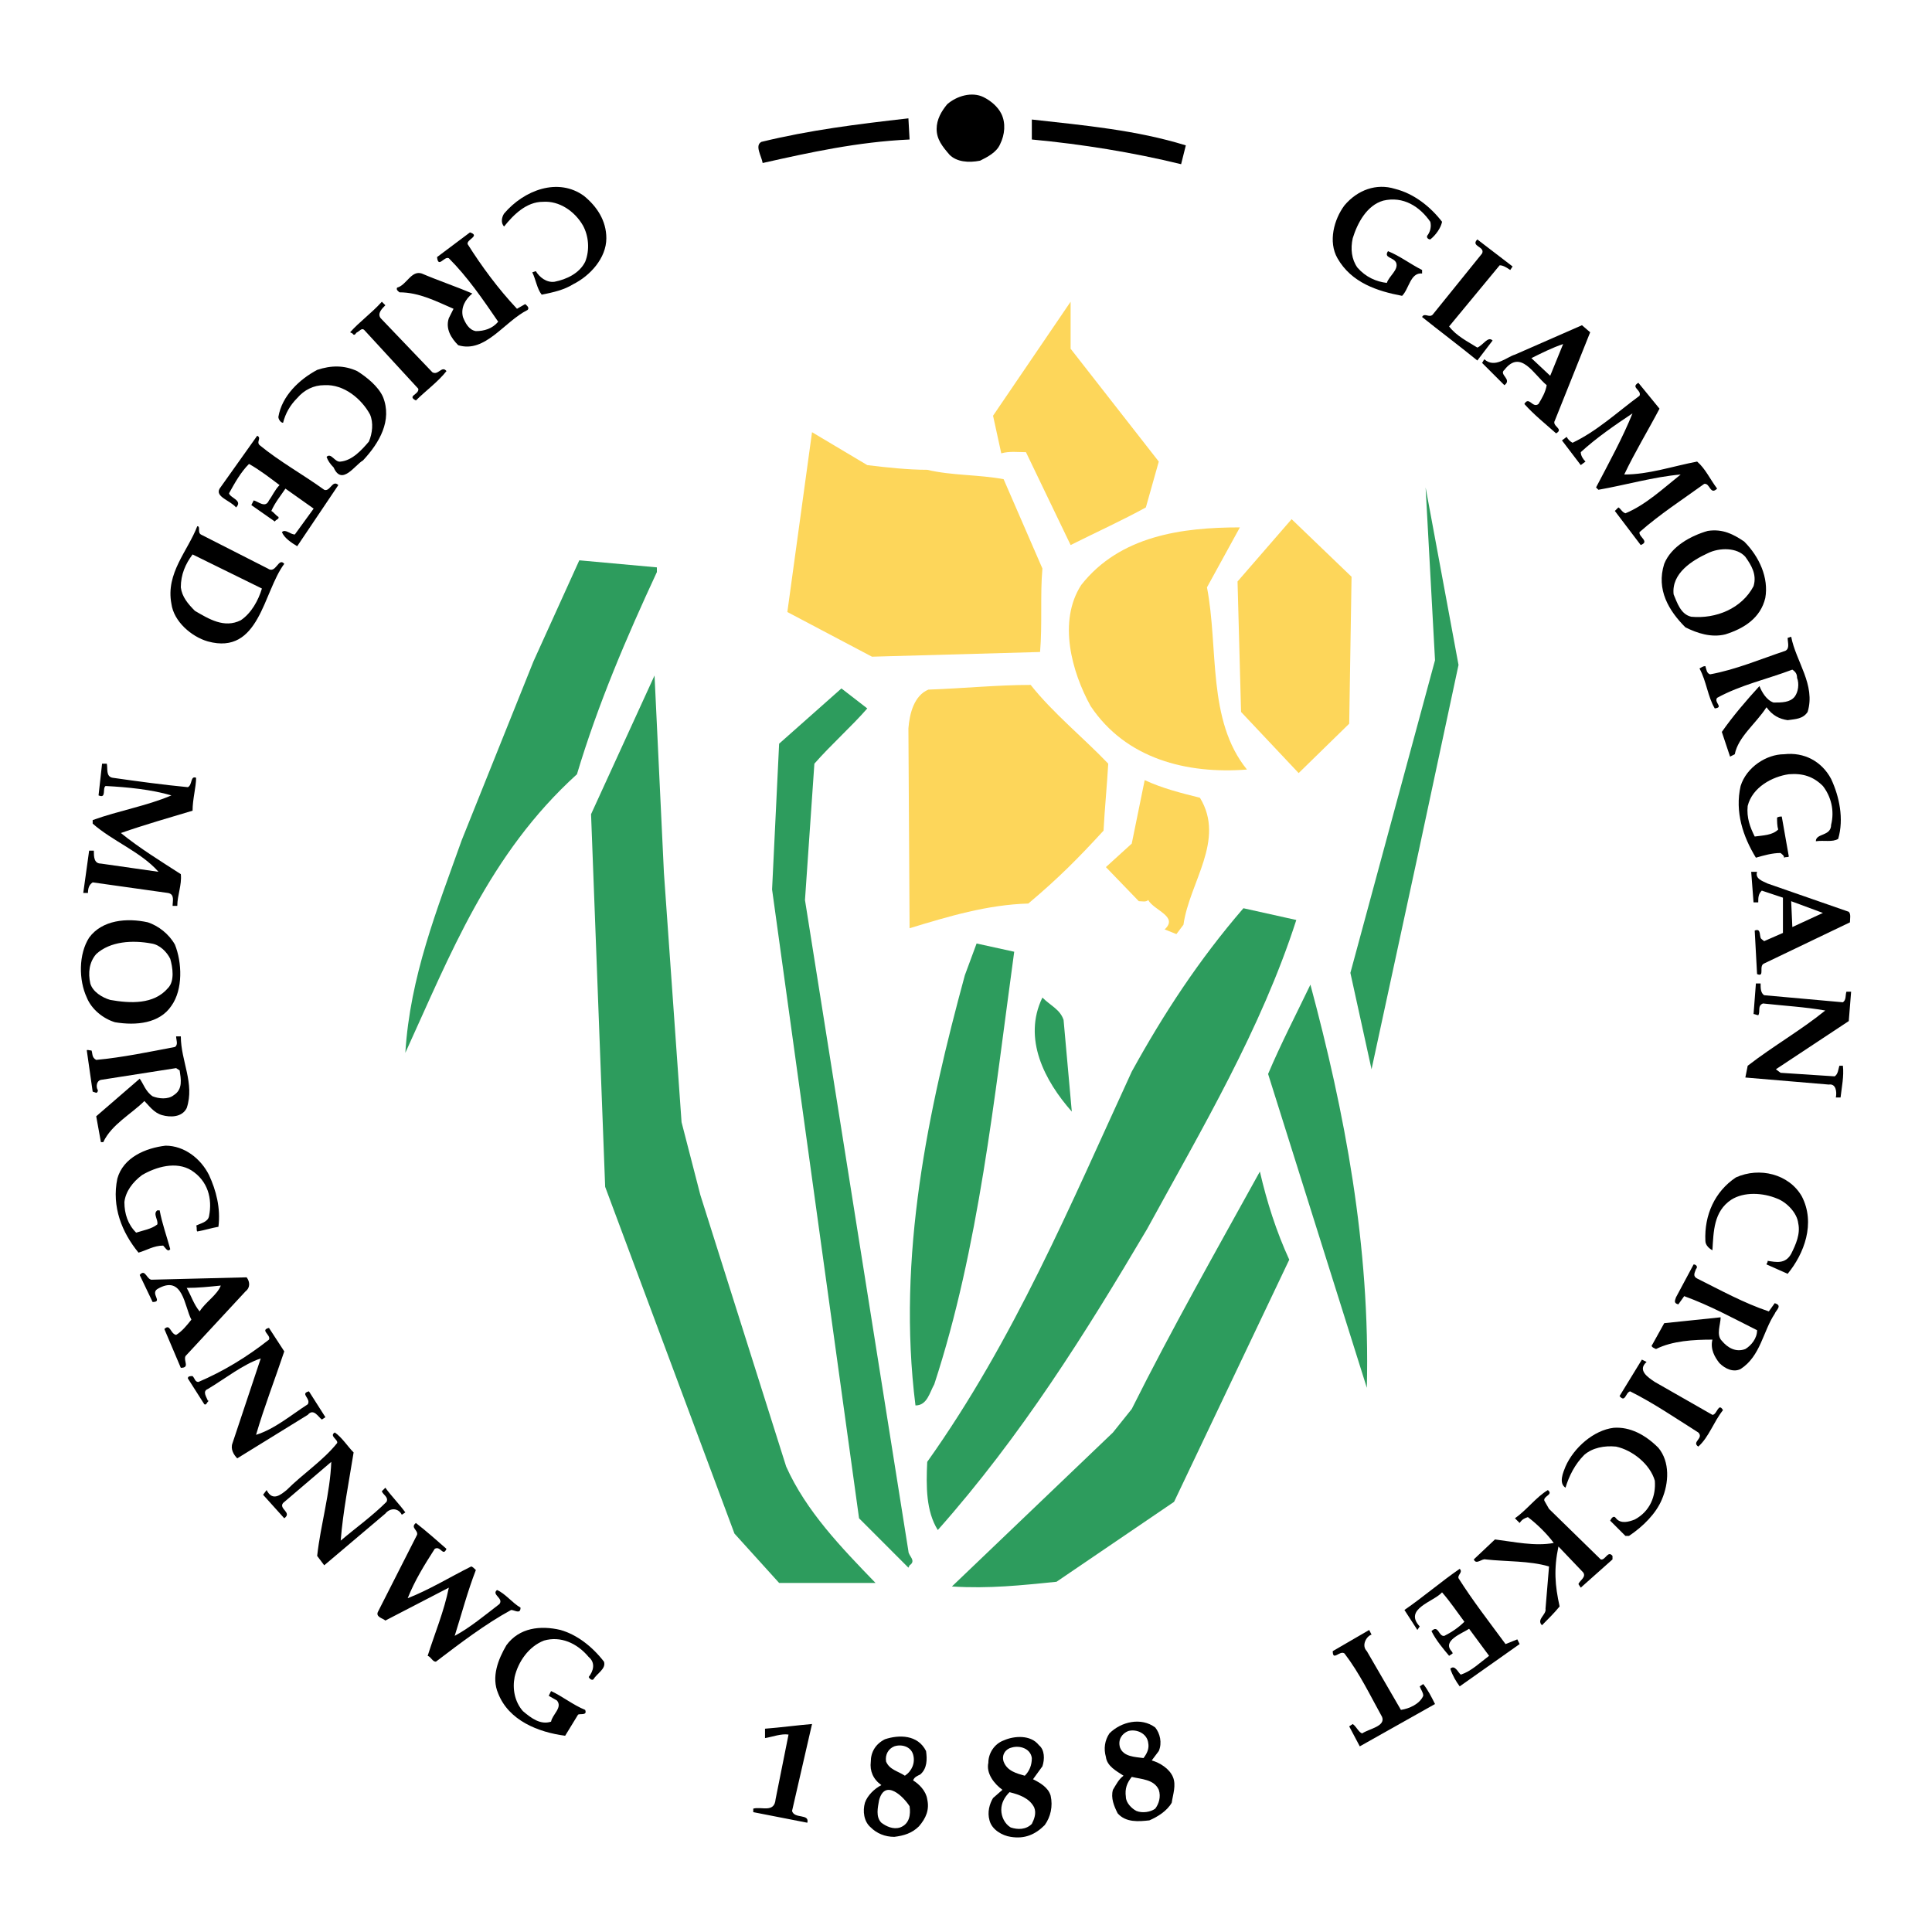 <?xml version="1.0" encoding="utf-8"?>
<!-- Generator: Adobe Illustrator 13.0.0, SVG Export Plug-In . SVG Version: 6.00 Build 14948)  -->
<!DOCTYPE svg PUBLIC "-//W3C//DTD SVG 1.0//EN" "http://www.w3.org/TR/2001/REC-SVG-20010904/DTD/svg10.dtd">
<svg version="1.0" id="Layer_1" xmlns="http://www.w3.org/2000/svg" xmlns:xlink="http://www.w3.org/1999/xlink" x="0px" y="0px"
	 width="192.756px" height="192.756px" viewBox="0 0 192.756 192.756" enable-background="new 0 0 192.756 192.756"
	 xml:space="preserve">
<g>
	<polygon fill-rule="evenodd" clip-rule="evenodd" fill="#FFFFFF" points="0,0 192.756,0 192.756,192.756 0,192.756 0,0 	"/>
	<path fill-rule="evenodd" clip-rule="evenodd" d="M99.897,11.339c0.469,0.938,0.352,2.11-0.117,3.049
		c-0.352,0.821-1.29,1.29-1.994,1.642c-1.172,0.235-2.345,0.117-3.048-0.586c-0.704-0.821-1.29-1.525-1.29-2.58
		c0-0.938,0.469-1.759,1.055-2.463c0.938-0.821,2.463-1.29,3.636-0.704C98.842,10.049,99.546,10.635,99.897,11.339L99.897,11.339z"
		/>
	<path fill-rule="evenodd" clip-rule="evenodd" d="M90.75,13.918c-5.16,0.235-9.968,1.291-14.659,2.346
		c-0.118-0.704-0.821-1.759-0.118-2.111c4.809-1.173,9.499-1.759,14.659-2.345L90.75,13.918L90.75,13.918z"/>
	<path fill-rule="evenodd" clip-rule="evenodd" d="M118.31,14.505l-0.47,1.876c-4.808-1.172-9.851-1.993-14.894-2.463v-1.993
		C108.224,12.512,113.384,12.98,118.31,14.505L118.31,14.505z"/>
	<path fill-rule="evenodd" clip-rule="evenodd" d="M58.266,19.548c1.29,1.056,2.229,2.463,2.229,4.222
		c0,1.994-1.642,3.752-3.284,4.574c-0.938,0.586-1.994,0.821-3.166,1.055c-0.469-0.586-0.587-1.524-0.938-2.228l0.352-0.117
		c0.352,0.586,1.056,1.172,1.877,1.055c1.173-0.234,2.462-0.821,3.049-1.993c0.469-1.173,0.352-2.581-0.234-3.636
		c-0.821-1.407-2.346-2.463-3.987-2.346c-1.642,0-2.932,1.29-3.87,2.463c-0.352-0.352-0.235-0.938,0-1.291
		C52.285,18.961,55.686,17.672,58.266,19.548L58.266,19.548z"/>
	<path fill-rule="evenodd" clip-rule="evenodd" d="M143.875,22.128c-0.117,0.586-0.586,1.291-1.173,1.759
		c-0.234,0-0.469-0.234-0.234-0.469c0.234-0.352,0.352-0.821,0.234-1.291c-1.055-1.524-2.697-2.58-4.69-2.111
		c-1.643,0.469-2.58,2.228-3.05,3.753c-0.234,1.055-0.117,2.111,0.47,2.932c0.82,0.938,1.876,1.407,2.932,1.524
		c0.234-0.704,1.173-1.29,0.938-1.994c-0.234-0.586-1.29-0.469-0.821-1.172c1.173,0.469,2.229,1.29,3.401,1.876v0.352
		c-1.173-0.117-1.29,1.524-1.994,2.229c-2.463-0.469-5.043-1.291-6.45-3.753c-0.938-1.642-0.352-3.87,0.704-5.277
		c1.29-1.525,3.166-2.228,5.042-1.642C141.061,19.314,142.702,20.604,143.875,22.128L143.875,22.128z"/>
	<path fill-rule="evenodd" clip-rule="evenodd" d="M46.655,24.356c1.408,2.229,3.049,4.457,4.925,6.451
		c0.235-0.118,0.586-0.352,0.821-0.469c0.117,0.117,0.469,0.351,0.235,0.586c-2.346,1.172-4.222,4.339-6.919,3.518
		c-0.704-0.703-1.29-1.641-0.938-2.697l0.469-0.938c-1.642-0.704-3.401-1.642-5.395-1.642c-0.117-0.117-0.352-0.234-0.234-0.469
		c0.938-0.234,1.407-1.759,2.463-1.407c1.642,0.704,3.401,1.29,5.042,1.994c-0.704,0.586-1.172,1.407-0.938,2.345
		c0.234,0.586,0.586,1.291,1.29,1.407c0.821,0,1.642-0.234,2.228-0.938c-1.524-2.228-3.049-4.456-4.925-6.333
		c-0.469-0.235-1.056,1.055-1.173-0.117l3.284-2.462C47.945,23.535,46.538,23.887,46.655,24.356L46.655,24.356z"/>
	<path fill-rule="evenodd" clip-rule="evenodd" d="M150.677,26.937c-0.352-0.235-0.703-0.469-1.056-0.469l-5.043,6.099
		c0.704,0.938,1.877,1.524,2.815,2.11c0.586-0.235,1.056-1.173,1.524-0.704l-1.524,1.994c-1.877-1.525-3.753-2.932-5.512-4.339
		c0.234-0.469,0.703,0.117,1.056-0.234l4.925-6.098c0.352-0.704-1.173-0.704-0.469-1.407l3.518,2.697L150.677,26.937L150.677,26.937
		z"/>
	<path fill-rule="evenodd" clip-rule="evenodd" d="M38.447,30.455c-0.352,0.352-0.821,0.821-0.469,1.29l5.16,5.395
		c0.586,0.352,0.938-0.704,1.407-0.117c-0.821,1.055-2.11,1.994-3.049,2.932c-0.938-0.469,0.352-0.586,0.234-1.173l-5.394-5.863
		c-0.234-0.235-0.469,0.117-0.704,0.234c-0.117,0-0.235,0.469-0.469,0.117l-0.234-0.117c0.938-1.056,2.111-1.876,3.167-3.049
		L38.447,30.455L38.447,30.455z"/>
	<path fill-rule="evenodd" clip-rule="evenodd" fill="#FDD65A" d="M115.612,46.052l-1.29,4.574c-2.346,1.29-4.926,2.462-7.506,3.752
		l-4.456-9.265c-0.82,0-1.642-0.117-2.463,0.117l-0.82-3.753l7.739-11.375v4.691L115.612,46.052L115.612,46.052z"/>
	<path fill-rule="evenodd" clip-rule="evenodd" d="M155.133,41.947l3.519-8.795l-0.82-0.704l-6.686,2.932
		c-0.82,0.234-1.993,1.408-3.049,0.469c-0.117,0.117-0.117,0.234-0.234,0.352l2.229,2.228c0.82-0.585-0.587-1.055,0-1.524
		c1.642-2.111,2.932,0.47,4.222,1.524c-0.117,0.704-0.47,1.291-0.821,1.876c-0.586,0.469-0.938-0.82-1.407,0
		c0.938,1.056,2.111,1.994,3.167,2.932C156.071,42.768,154.781,42.534,155.133,41.947L155.133,41.947z M152.788,35.732
		c0.938-0.469,2.11-1.056,3.166-1.407l-1.29,3.166L152.788,35.732L152.788,35.732z"/>
	<path fill-rule="evenodd" clip-rule="evenodd" d="M38.211,39.602c0.939,2.346-0.352,4.574-1.993,6.333
		c-0.821,0.469-2.111,2.58-2.932,0.704c-0.352-0.352-0.586-0.704-0.704-1.056c0.469-0.469,0.82,0.587,1.407,0.469
		c1.172-0.117,2.111-1.173,2.814-1.994c0.352-0.821,0.469-1.876,0.117-2.697c-0.82-1.525-2.579-3.049-4.573-2.932
		c-1.055,0-1.994,0.469-2.697,1.291c-0.704,0.703-1.173,1.524-1.407,2.462c-0.235,0-0.469-0.352-0.469-0.586
		c0.352-2.111,2.11-3.752,3.87-4.691c1.408-0.469,2.698-0.469,3.987,0.118C36.57,37.608,37.743,38.546,38.211,39.602L38.211,39.602z
		"/>
	<path fill-rule="evenodd" clip-rule="evenodd" d="M165.57,40.774c-1.173,2.229-2.462,4.339-3.518,6.567
		c2.463,0,4.808-0.821,7.271-1.29c0.821,0.704,1.29,1.759,1.994,2.697c-0.704,0.704-0.704-0.586-1.29-0.469
		c-2.111,1.524-4.457,3.049-6.45,4.809c-0.117,0.469,1.056,0.938,0.117,1.29l-2.58-3.401l0.352-0.352
		c0.235,0.117,0.352,0.468,0.704,0.586c1.993-0.821,3.753-2.463,5.512-3.87c-2.697,0.234-5.512,1.055-8.209,1.524l-0.234-0.234
		c1.29-2.462,2.697-5.043,3.635-7.388c-1.759,1.172-3.635,2.463-5.16,3.87c0,0.352,0.234,0.703,0.47,0.938l-0.47,0.352l-1.876-2.463
		l0.469-0.352c0.118,0.235,0.353,0.469,0.587,0.587c2.463-1.173,4.456-3.049,6.685-4.691c0.234-0.587-0.938-0.821-0.117-1.291
		L165.57,40.774L165.57,40.774z"/>
	<path fill-rule="evenodd" clip-rule="evenodd" fill="#FDD65A" d="M86.528,46.404c1.876,0.234,4.104,0.468,5.981,0.468
		c2.463,0.587,5.16,0.47,7.623,0.938l3.87,8.913c-0.234,2.58,0,5.629-0.234,8.327l-16.77,0.469l-8.443-4.457l2.462-17.942
		L86.528,46.404L86.528,46.404z"/>
	<path fill-rule="evenodd" clip-rule="evenodd" d="M25.898,44.41c1.994,1.642,4.339,2.932,6.45,4.457
		c0.586,0.234,0.821-1.056,1.407-0.469l-4.104,6.099c-0.586-0.352-1.29-0.821-1.524-1.407c0.352-0.352,0.82,0.234,1.29,0.234
		l1.876-2.58l-2.815-1.994c-0.469,0.704-1.056,1.407-1.407,2.229c0.234,0.117,0.469,0.469,0.704,0.586
		c0.117,0.234-0.235,0.234-0.353,0.469l-2.345-1.642l0.235-0.469c0.469,0.117,1.172,0.821,1.524,0
		c0.351-0.469,0.586-1.056,1.055-1.525c-0.938-0.703-1.994-1.525-3.049-2.111c-0.821,0.821-1.407,1.876-1.993,2.932
		c0.117,0.469,1.407,0.704,0.703,1.408c-0.586-0.704-2.111-1.056-1.642-1.877l3.752-5.277C26.133,43.707,25.546,44.058,25.898,44.41
		L25.898,44.41z"/>
	<polygon fill-rule="evenodd" clip-rule="evenodd" fill="#2D9C5D" points="141.529,84.987 136.839,106.682 134.728,97.065 
		143.172,65.871 142.233,48.632 145.517,66.34 141.529,84.987 	"/>
	<polygon fill-rule="evenodd" clip-rule="evenodd" fill="#FDD65A" points="134.61,72.204 129.567,77.13 123.821,71.031 
		123.47,58.014 128.864,51.798 134.845,57.544 134.61,72.204 	"/>
	<path fill-rule="evenodd" clip-rule="evenodd" fill="#FDD65A" d="M120.42,58.6c1.174,6.098,0,13.252,3.988,18.177
		c-5.981,0.469-12.08-1.055-15.598-6.332c-1.877-3.401-3.283-8.444-0.938-12.08c3.87-4.926,10.086-5.747,15.832-5.747L120.42,58.6
		L120.42,58.6z"/>
	<path fill-rule="evenodd" clip-rule="evenodd" d="M174.014,54.026c-1.055-0.704-2.11-1.29-3.635-1.056
		c-1.642,0.469-3.636,1.525-4.339,3.284c-0.821,2.58,0.469,4.691,2.11,6.333c1.173,0.586,2.58,1.055,3.987,0.704
		c1.876-0.586,3.519-1.642,3.987-3.635C176.477,57.662,175.539,55.551,174.014,54.026L174.014,54.026z M174.952,58.482
		c-1.172,2.229-3.753,3.284-6.215,3.05c-1.056-0.235-1.408-1.408-1.76-2.229c-0.234-2.111,1.877-3.401,3.401-4.104
		c1.172-0.586,2.932-0.586,3.753,0.352C174.718,56.372,175.305,57.31,174.952,58.482L174.952,58.482z"/>
	<path fill-rule="evenodd" clip-rule="evenodd" d="M26.719,56.724l-6.685-3.401c-0.352-0.234,0-0.821-0.352-0.821
		c-0.938,2.462-3.166,4.691-2.58,7.74c0.234,1.759,1.994,3.284,3.636,3.753c5.16,1.407,5.512-4.925,7.623-7.74
		C27.775,55.551,27.54,57.31,26.719,56.724L26.719,56.724z M24.021,61.884c-1.641,0.821-3.166-0.117-4.573-0.938
		c-0.704-0.704-1.29-1.407-1.408-2.345c0-1.29,0.469-2.346,1.173-3.284l6.919,3.401C25.781,59.89,25.077,61.18,24.021,61.884
		L24.021,61.884z"/>
	<path fill-rule="evenodd" clip-rule="evenodd" fill="#2D9C5D" d="M65.537,57.076c-3.049,6.567-5.864,13.134-7.975,20.171
		c-8.795,7.974-12.665,18.06-17.121,27.794c0.469-7.623,3.166-14.308,5.629-21.227l7.153-17.826l4.574-10.085l7.74,0.704V57.076
		L65.537,57.076z"/>
	<path fill-rule="evenodd" clip-rule="evenodd" d="M180.347,71.031c-0.469,0.703-1.173,0.703-1.993,0.821
		c-0.821-0.118-1.524-0.469-2.111-1.29c-1.056,1.642-2.814,2.932-3.166,4.691l-0.469,0.234l-0.821-2.462
		c1.056-1.524,2.463-3.167,3.753-4.574c0.234,0.586,0.703,1.407,1.407,1.642c0.82,0,1.642,0,2.11-0.586
		c0.353-0.469,0.47-1.29,0.235-1.876c0-0.352-0.118-0.586-0.47-0.821c-2.463,0.938-5.16,1.524-7.505,2.814
		c-0.353,0.469,0.703,0.938-0.235,1.056c-0.703-1.173-0.821-2.697-1.524-3.988c0.234-0.117,0.353-0.234,0.587-0.234
		c0.116,0.352,0.116,0.704,0.469,0.821c2.58-0.469,5.043-1.524,7.506-2.345c0.469-0.235,0.234-0.821,0.234-1.291l0.352-0.117
		C179.174,65.988,181.168,68.334,180.347,71.031L180.347,71.031z"/>
	<path fill-rule="evenodd" clip-rule="evenodd" fill="#2D9C5D" d="M67.999,111.959l1.877,7.271l8.561,27.09
		c1.994,4.457,5.512,8.092,8.913,11.609h-9.617l-4.456-4.924l-12.9-34.596l-1.407-37.176l6.333-13.838l0.938,19.702L67.999,111.959
		L67.999,111.959z"/>
	<path fill-rule="evenodd" clip-rule="evenodd" fill="#FDD65A" d="M102.83,68.334c2.228,2.814,5.276,5.277,7.739,7.857
		c-0.117,2.11-0.352,4.456-0.469,6.684c-2.58,2.814-4.573,4.808-7.506,7.271c-4.104,0.117-7.974,1.29-11.845,2.463l-0.117-19.937
		c0.117-1.525,0.586-3.284,1.994-3.87C96.027,68.686,99.546,68.334,102.83,68.334L102.83,68.334z"/>
	<path fill-rule="evenodd" clip-rule="evenodd" fill="#2D9C5D" d="M86.528,70.68c-1.524,1.759-3.635,3.635-5.277,5.512
		l-0.938,13.604l10.32,64.971c0,0.469,0.821,0.938,0.117,1.406l-0.117,0.234l-4.925-4.926l-8.678-62.741l0.703-14.542l6.216-5.512
		L86.528,70.68L86.528,70.68z"/>
	<path fill-rule="evenodd" clip-rule="evenodd" d="M182.692,77.716c0.821,1.759,1.29,3.987,0.704,5.981
		c-0.587,0.351-1.408,0.117-2.229,0.234c0-0.821,1.524-0.469,1.524-1.642c0.353-1.407,0-2.814-0.821-3.87
		c-0.938-0.938-1.993-1.29-3.4-1.173c-1.642,0.234-3.636,1.29-4.104,3.166c-0.117,1.173,0.234,2.111,0.703,3.049
		c0.821-0.117,1.76-0.117,2.346-0.704c-0.117-0.352-0.117-0.821-0.117-1.173c0.117-0.117,0.352-0.117,0.469-0.117l0.704,3.987
		c-0.117,0.118-0.234,0-0.47,0.118c0-0.235-0.234-0.353-0.352-0.469c-0.82,0-1.642,0.234-2.463,0.469
		c-1.289-2.111-2.11-4.574-1.524-7.154c0.587-1.877,2.58-3.167,4.339-3.167C179.995,75.018,181.755,75.957,182.692,77.716
		L182.692,77.716z"/>
	<path fill-rule="evenodd" clip-rule="evenodd" d="M10.653,76.191c0.117,0.469-0.118,1.29,0.586,1.407
		c2.462,0.352,5.042,0.704,7.505,0.938c0.469-0.234,0.235-1.172,0.821-0.938c0,0.938-0.352,2.111-0.352,3.284
		c-2.345,0.704-4.808,1.407-7.153,2.228c1.876,1.524,3.987,2.815,5.98,4.104c0.118,1.056-0.352,2.111-0.352,3.167H17.22
		c0-0.469,0.235-1.173-0.469-1.29l-7.505-1.056c-0.353,0.234-0.469,0.586-0.469,1.056H8.307l0.586-4.222h0.47
		c0,0.586,0,1.29,0.704,1.29l5.746,0.821c-1.759-1.993-4.573-3.049-6.567-4.808V81.82c2.58-0.938,5.395-1.408,7.857-2.463
		c-1.994-0.586-4.339-0.821-6.567-0.938c-0.352,0.234,0.118,1.29-0.704,0.938l0.352-3.166H10.653L10.653,76.191z"/>
	<path fill-rule="evenodd" clip-rule="evenodd" fill="#FDD65A" d="M119.717,79.592c2.58,4.222-1.056,8.443-1.642,12.666
		l-0.704,0.938l-1.173-0.469c1.407-1.291-1.055-1.876-1.642-2.932c-0.234,0.234-0.586,0.117-0.938,0.117l-3.283-3.401l2.58-2.346
		l1.29-6.333C115.964,78.654,117.84,79.123,119.717,79.592L119.717,79.592z"/>
	<path fill-rule="evenodd" clip-rule="evenodd" d="M184.451,90.968l-8.092-2.815c-0.469-0.234-1.29-0.469-1.055-1.173h-0.587
		l0.234,3.049h0.47c0-0.469,0-0.821,0.352-1.172l2.111,0.704v3.518l-1.877,0.821c-0.117-0.117-0.352-0.235-0.352-0.352
		c-0.117-0.352,0-0.938-0.587-0.704l0.235,4.34c0.82,0.352,0.117-0.821,0.703-1.056l8.562-4.104
		C184.569,91.671,184.686,91.202,184.451,90.968L184.451,90.968z M178.822,92.492l-0.117-2.58l3.166,1.173L178.822,92.492
		L178.822,92.492z"/>
	<path fill-rule="evenodd" clip-rule="evenodd" fill="#2D9C5D" d="M129.333,91.788c-3.518,10.907-9.382,20.757-14.894,30.843
		c-6.098,10.32-12.548,20.641-20.875,30.021c-1.172-1.875-1.172-4.338-1.055-6.801c8.678-12.197,14.307-25.684,20.406-38.936
		c3.166-5.746,6.685-11.14,11.141-16.3L129.333,91.788L129.333,91.788z"/>
	<path fill-rule="evenodd" clip-rule="evenodd" d="M17.455,94.251c-0.586-1.056-1.642-1.877-2.697-2.229
		c-2.111-0.469-4.574-0.235-5.864,1.524c-1.055,1.642-1.055,4.222-0.234,5.98c0.469,1.174,1.642,2.111,2.814,2.463
		c2.111,0.354,4.456,0.119,5.629-1.641C18.275,98.707,18.159,96.01,17.455,94.251L17.455,94.251z M16.751,98.59
		c-1.407,1.643-3.752,1.525-5.747,1.174c-0.821-0.236-1.759-0.822-1.994-1.643c-0.234-1.056-0.118-2.111,0.586-2.932
		c1.407-1.29,3.636-1.407,5.512-1.056c0.821,0.118,1.525,0.821,1.876,1.525C17.22,96.479,17.455,97.887,16.751,98.59L16.751,98.59z"
		/>
	<path fill-rule="evenodd" clip-rule="evenodd" fill="#2D9C5D" d="M101.188,94.955c-1.994,14.541-3.518,29.553-7.975,43.156
		c-0.469,0.82-0.704,2.111-1.876,2.111c-1.876-14.895,1.291-29.553,4.926-42.922l1.172-3.167L101.188,94.955L101.188,94.955z"/>
	<path fill-rule="evenodd" clip-rule="evenodd" d="M175.656,98.121c0,0.469,0,0.938,0.352,1.172l7.857,0.705
		c0.352-0.234,0.234-0.705,0.352-1.057h0.469l-0.234,2.932l-7.271,4.809l0.469,0.352l5.396,0.354
		c0.352-0.236,0.352-0.705,0.469-1.057h0.352c0.117,1.057-0.117,2.111-0.234,3.166h-0.47c0.118-0.586,0-1.406-0.703-1.289
		l-8.326-0.703l0.234-1.174c2.58-1.994,5.277-3.518,7.74-5.512c-1.994-0.352-4.105-0.469-6.216-0.703
		c-0.586,0.234-0.234,0.82-0.469,1.172c-0.117,0-0.353-0.117-0.47-0.117l0.234-3.049H175.656L175.656,98.121z"/>
	<path fill-rule="evenodd" clip-rule="evenodd" fill="#2D9C5D" d="M136.369,138.463l-9.851-31.312
		c1.29-3.049,2.814-5.98,4.222-8.912C134.142,110.904,136.722,124.273,136.369,138.463L136.369,138.463z"/>
	<path fill-rule="evenodd" clip-rule="evenodd" fill="#2D9C5D" d="M106.113,101.758l0.82,9.146
		c-2.697-3.049-4.925-7.271-2.932-11.377C104.823,100.35,105.761,100.701,106.113,101.758L106.113,101.758z"/>
	<path fill-rule="evenodd" clip-rule="evenodd" d="M18.041,103.398c0,2.463,1.408,4.691,0.587,7.154
		c-0.469,0.938-1.642,0.938-2.463,0.703s-1.29-0.938-1.759-1.406c-1.29,1.289-3.284,2.344-4.104,4.104h-0.234l-0.469-2.58
		l4.339-3.752c0.352,0.469,0.586,1.289,1.29,1.758c0.586,0.234,1.524,0.352,2.11-0.117c0.938-0.586,0.704-1.641,0.587-2.463
		l-0.352-0.234l-7.505,1.174c-0.469,0.117-0.469,0.703-0.352,0.938c0.117,0.117,0,0.352-0.118,0.352l-0.352-0.117l-0.586-4.104
		c0-0.119,0.234,0,0.469,0c0.117,0.234,0,0.703,0.469,0.938c2.58-0.234,5.395-0.82,7.857-1.291c0.352-0.234,0.117-0.703,0.117-1.055
		H18.041L18.041,103.398z"/>
	<path fill-rule="evenodd" clip-rule="evenodd" d="M20.855,117.236c0.704,1.525,1.173,3.285,0.938,5.16
		c-0.703,0.117-1.407,0.352-2.111,0.469c-0.117-0.117,0-0.469-0.117-0.586c0.469-0.234,1.173-0.352,1.29-0.938
		c0.352-1.76-0.117-3.52-1.759-4.574c-1.525-0.938-3.519-0.352-4.926,0.469c-0.938,0.703-1.642,1.643-1.759,2.697
		c0,1.174,0.352,2.229,1.173,3.049c0.704-0.234,1.524-0.352,2.111-0.82c0.117-0.469-0.469-1.055,0-1.406h0.234
		c0.235,1.289,0.704,2.578,1.056,3.869c-0.234,0.352-0.469-0.117-0.704-0.352c-0.938,0-1.642,0.469-2.462,0.703
		c-1.642-1.994-2.698-4.574-2.111-7.389c0.586-2.109,2.814-3.049,4.808-3.283C18.393,114.305,20.034,115.594,20.855,117.236
		L20.855,117.236z"/>
	<path fill-rule="evenodd" clip-rule="evenodd" fill="#2D9C5D" d="M128.629,125.68l-11.492,24.158l-11.728,7.975
		c-3.518,0.352-6.685,0.705-10.437,0.471l16.066-15.363l1.877-2.346c3.987-7.975,8.443-15.832,12.783-23.689
		C126.401,119.934,127.34,122.865,128.629,125.68L128.629,125.68z"/>
	<path fill-rule="evenodd" clip-rule="evenodd" d="M179.761,119.348c1.407,2.697,0.234,5.746-1.407,7.74l-2.111-0.938
		c0-0.119,0.117-0.119,0.117-0.354c0.821,0.119,1.76,0.354,2.346-0.703c0.469-0.938,0.938-1.994,0.704-3.049
		c-0.117-1.055-1.173-2.111-2.111-2.463c-1.407-0.586-3.284-0.703-4.573,0.117c-1.76,1.172-1.76,3.166-1.877,5.043
		c-0.234-0.117-0.703-0.469-0.703-0.938c-0.117-2.58,0.938-4.926,3.049-6.334C175.539,116.416,178.471,117.119,179.761,119.348
		L179.761,119.348z"/>
	<path fill-rule="evenodd" clip-rule="evenodd" d="M169.206,126.619c-0.118,0.352-0.352,0.703,0.117,0.938
		c2.346,1.172,4.69,2.463,7.153,3.283l0.587-0.82c0.821,0.234,0.117,0.703,0,1.055c-1.173,1.76-1.407,4.223-3.401,5.512
		c-0.703,0.354-1.524,0-2.111-0.586c-0.469-0.586-0.938-1.406-0.703-2.346c-1.876,0-3.987,0.117-5.629,0.939
		c-0.234-0.117-0.586-0.234-0.352-0.469l1.173-2.111l5.629-0.586c0,0.703-0.47,1.758,0.117,2.344
		c0.587,0.705,1.407,1.174,2.346,0.822c0.586-0.352,1.173-1.057,1.173-1.877c-2.346-1.174-4.691-2.463-7.271-3.4l-0.586,0.82
		c-0.47-0.117-0.353-0.352-0.234-0.703l1.759-3.283C169.206,126.15,169.44,126.385,169.206,126.619L169.206,126.619z"/>
	<path fill-rule="evenodd" clip-rule="evenodd" d="M24.608,127.439l-9.382,0.234c-0.586,0.117-0.704-1.172-1.29-0.469l1.29,2.697
		c1.055,0-0.234-0.82,0.469-1.291c2.58-1.523,2.697,1.76,3.401,3.051c-0.469,0.586-0.938,1.172-1.525,1.523
		c-0.586-0.117-0.586-1.172-1.173-0.586l1.642,3.869c0.938,0,0.235-0.703,0.469-1.172l5.981-6.449
		C24.96,128.494,24.96,127.908,24.608,127.439L24.608,127.439z M19.917,130.84c-0.586-0.703-0.821-1.523-1.29-2.346
		c1.172,0,2.228-0.117,3.401-0.234C21.676,129.199,20.503,129.902,19.917,130.84L19.917,130.84z"/>
	<path fill-rule="evenodd" clip-rule="evenodd" d="M28.361,134.828c-0.938,2.814-1.994,5.512-2.814,8.326
		c1.876-0.586,3.518-1.994,5.16-3.049c0.352-0.586-0.821-1.057,0.117-1.291l1.642,2.58l-0.352,0.234
		c-0.351-0.234-0.82-1.172-1.407-0.469l-7.037,4.34c-0.352-0.352-0.704-0.939-0.469-1.525l2.814-8.443
		c-1.759,0.586-3.518,1.994-5.277,3.049c-0.586,0.234-0.117,0.82,0,1.174h0.117c-0.234,0.117-0.234,0.469-0.469,0.352l-1.643-2.58
		c0-0.234,0.235-0.234,0.469-0.234c0.235,0.234,0.235,0.586,0.586,0.586c2.463-1.055,4.809-2.463,7.037-4.223
		c0.234-0.469-0.938-0.938,0-1.172L28.361,134.828L28.361,134.828z"/>
	<path fill-rule="evenodd" clip-rule="evenodd" d="M164.281,135.883c-0.939,0.82,0.116,1.525,0.82,1.994l5.746,3.283
		c0.47,0,0.587-1.289,1.056-0.469c-0.938,1.172-1.407,2.697-2.463,3.635c-0.703-0.469,0.587-0.82,0-1.406
		c-2.228-1.408-4.456-2.932-6.802-4.105c-0.469,0.117-0.469,1.174-1.055,0.471l2.228-3.637L164.281,135.883L164.281,135.883z"/>
	<path fill-rule="evenodd" clip-rule="evenodd" d="M165.453,144.443c1.173,1.408,1.056,3.52,0.352,5.16
		c-0.586,1.408-1.876,2.697-3.283,3.637h-0.352l-1.524-1.525c0.117-0.234,0.352-0.586,0.586-0.234
		c0.47,0.586,1.29,0.352,1.877,0.117c1.524-0.82,2.11-2.346,1.993-3.869c-0.469-1.643-2.229-3.051-3.87-3.402
		c-1.172-0.117-2.346,0.117-3.166,0.822c-0.938,0.938-1.524,2.109-1.877,3.283c-0.703-0.469-0.234-1.525,0-2.111
		c0.821-1.877,2.814-3.635,4.809-3.869C162.639,142.334,164.163,143.154,165.453,144.443L165.453,144.443z"/>
	<path fill-rule="evenodd" clip-rule="evenodd" d="M35.28,144.912c-0.469,2.934-1.056,5.865-1.29,8.797
		c1.524-1.291,3.166-2.463,4.573-3.871c0.235-0.469-0.352-0.703-0.469-1.055l0.352-0.352c0.586,0.82,1.407,1.643,1.994,2.463
		l-0.352,0.234c-0.352-0.703-1.172-0.703-1.642-0.117l-6.099,5.16l-0.704-0.938c0.352-3.168,1.29-6.217,1.408-9.383l-4.809,4.105
		c-0.469,0.586,0.938,0.938,0.117,1.523l-2.111-2.346l0.352-0.469c0.586,1.172,1.407,0.469,1.994,0
		c1.642-1.641,3.636-2.932,5.043-4.691c0.117-0.352-0.821-0.703-0.235-1.055C34.107,143.389,34.694,144.326,35.28,144.912
		L35.28,144.912z"/>
	<path fill-rule="evenodd" clip-rule="evenodd" d="M154.547,150.543l5.16,5.041c0.469,0.119,0.703-0.938,1.172-0.35v0.35
		c-1.055,0.939-2.11,1.877-3.166,2.816l-0.234-0.354c0.117-0.352,0.821-0.703,0.469-1.172l-2.462-2.58
		c-0.47,2.229-0.353,3.869,0.117,5.98c-0.47,0.588-1.173,1.291-1.76,1.877c-0.586-0.586,0.47-1.055,0.353-1.643l0.352-4.221
		c-1.993-0.586-4.222-0.469-6.333-0.705c-0.352-0.115-0.938,0.588-1.173,0l2.111-1.992c1.876,0.234,3.987,0.703,5.863,0.352
		c-0.586-0.82-1.642-1.877-2.58-2.58c-0.352,0.117-0.586,0.234-0.82,0.586l-0.47-0.469c1.174-0.82,2.111-2.111,3.284-2.814
		c0.586,0.469-0.469,0.586-0.352,1.055L154.547,150.543L154.547,150.543z"/>
	<path fill-rule="evenodd" clip-rule="evenodd" d="M44.544,154.529c-0.352,0.822-0.586-0.352-1.172,0
		c-1.056,1.643-1.994,3.166-2.697,4.926c2.11-0.82,4.222-2.111,6.333-3.166c0.117,0,0.352,0.234,0.469,0.352
		c-0.821,2.111-1.407,4.338-2.111,6.568c1.525-0.822,2.932-1.994,4.456-3.168c0.469-0.586-0.821-0.938-0.234-1.406
		c0.821,0.352,1.524,1.289,2.345,1.758c0,0.705-0.586,0.234-0.938,0.234c-2.58,1.408-5.042,3.285-7.505,5.16
		c-0.352,0-0.469-0.469-0.821-0.586c0.704-2.229,1.642-4.457,2.111-6.801l-6.333,3.283c-0.235-0.234-1.056-0.352-0.704-0.939
		l3.87-7.621c0.117-0.471-0.704-0.705-0.118-1.174C42.551,152.771,43.606,153.709,44.544,154.529L44.544,154.529z"/>
	<path fill-rule="evenodd" clip-rule="evenodd" d="M145.634,156.523c0.353,0.352-0.234,0.586-0.117,0.938
		c1.407,2.229,3.05,4.34,4.691,6.568l1.173-0.469l0.234,0.469l-5.981,4.221c-0.352-0.469-0.703-1.055-0.938-1.758
		c0.469-0.471,0.82,0.469,1.055,0.586c1.056-0.352,1.877-1.174,2.815-1.877l-1.994-2.697c-0.703,0.469-2.697,1.174-1.759,2.229
		c0,0,0.117,0.117,0.117,0.234l-0.353,0.234c-0.586-0.703-1.289-1.523-1.759-2.463c0.704-0.703,0.704,0.586,1.29,0.471
		c0.704-0.354,1.407-0.822,1.994-1.408c-0.704-0.938-1.407-1.994-2.229-2.932c-0.821,0.938-3.87,1.641-2.228,3.4l-0.235,0.352
		l-1.29-1.994C141.998,159.338,143.758,157.812,145.634,156.523L145.634,156.523z"/>
	<path fill-rule="evenodd" clip-rule="evenodd" d="M60.259,165.787c0.235,0.705-0.704,1.174-1.056,1.76
		c-0.117,0.117-0.352,0-0.469-0.234c0.469-0.586,0.704-1.408,0-1.994c-1.173-1.406-2.815-2.109-4.457-1.641
		c-1.524,0.586-2.58,2.109-2.932,3.635c-0.235,1.172,0,2.463,0.82,3.4c0.821,0.703,1.759,1.408,2.815,1.057
		c0.117-0.705,1.173-1.408,0.586-2.111l-0.821-0.469l0.234-0.471c1.055,0.471,2.228,1.408,3.401,1.877
		c0.234,0.586-0.469,0.352-0.704,0.469l-1.291,2.111c-2.697-0.352-5.628-1.523-6.684-4.221c-0.704-1.643,0-3.402,0.821-4.809
		c1.291-1.76,3.401-1.994,5.395-1.525C57.562,163.09,59.086,164.264,60.259,165.787L60.259,165.787z"/>
	<path fill-rule="evenodd" clip-rule="evenodd" d="M136.839,163.09c-0.47,0.119-1.056,1.057-0.47,1.643l3.401,5.863
		c0.821-0.117,1.877-0.586,2.228-1.406c0-0.352-0.234-0.588-0.351-0.939l0.351-0.234c0.47,0.586,0.821,1.291,1.174,1.994
		l-7.506,4.223l-1.056-1.994l0.352-0.234c0.353,0.234,0.587,0.82,0.938,0.938c0.704-0.469,2.346-0.703,1.993-1.641
		c-1.172-2.111-2.228-4.34-3.752-6.334c-0.47-0.352-1.173,0.82-1.173-0.234l3.636-2.111L136.839,163.09L136.839,163.09z"/>
	<path fill-rule="evenodd" clip-rule="evenodd" d="M79.023,180.682c0.235,0.82,1.759,0.234,1.525,1.172l-5.395-1.055v-0.352
		c0.821-0.234,2.111,0.469,2.228-0.939l1.291-6.449c-0.704-0.117-1.642,0.234-2.346,0.352v-0.938
		c1.524-0.117,3.284-0.352,4.691-0.469L79.023,180.682L79.023,180.682z"/>
	<path fill-rule="evenodd" clip-rule="evenodd" d="M117.02,177.281c-0.352-0.822-1.29-1.408-2.111-1.643l0.704-0.938
		c0.352-0.822,0.117-1.76-0.352-2.346c-1.407-1.055-3.401-0.586-4.574,0.586c-0.469,0.703-0.586,1.525-0.352,2.346
		c0.117,0.938,1.056,1.408,1.759,1.877c-0.47,0.352-0.703,0.82-1.056,1.406c-0.234,0.82,0.117,1.643,0.47,2.346
		c0.82,0.938,2.11,0.82,3.166,0.703c0.821-0.352,1.76-0.938,2.229-1.758C117.02,179.039,117.371,178.102,117.02,177.281
		L117.02,177.281z M111.742,174.348c-0.234-0.82,0.234-1.406,0.82-1.641c0.821-0.234,1.877,0.234,1.994,1.172
		c0.117,0.588-0.117,1.057-0.469,1.525C113.267,175.287,112.094,175.287,111.742,174.348L111.742,174.348z M115.261,180.447
		c-0.47,0.352-1.29,0.469-1.877,0.234c-0.469-0.234-1.056-0.82-1.056-1.408c-0.116-0.82,0.117-1.406,0.587-1.992
		c0.938,0.234,2.229,0.234,2.697,1.289C115.847,179.273,115.612,179.979,115.261,180.447L115.261,180.447z"/>
	<path fill-rule="evenodd" clip-rule="evenodd" d="M92.509,179.508c-0.117-0.82-0.821-1.523-1.407-1.875
		c0.117-0.352,0.469-0.469,0.704-0.588c0.703-0.586,0.703-1.523,0.586-2.344c-0.821-1.643-2.697-1.643-4.104-1.174
		c-0.938,0.469-1.408,1.291-1.408,2.229c-0.117,0.939,0.235,1.76,1.056,2.346c-0.703,0.352-1.407,1.055-1.642,1.76
		c-0.234,0.82-0.117,1.875,0.586,2.463c0.587,0.586,1.408,0.938,2.346,0.938c0.938-0.117,1.759-0.352,2.463-1.055
		C92.392,181.385,92.744,180.564,92.509,179.508L92.509,179.508z M89.226,174.232c0.704-0.236,1.642,0,1.876,0.82
		s-0.117,1.643-0.821,2.111c-0.704-0.469-1.524-0.588-1.876-1.408C88.288,175.053,88.639,174.467,89.226,174.232L89.226,174.232z
		 M89.812,182.324c-0.705,0.234-1.408-0.117-1.877-0.471c-0.586-0.586-0.352-1.523-0.234-2.227c0.586-2.229,2.463-0.354,3.049,0.586
		C90.868,181.033,90.75,181.971,89.812,182.324L89.812,182.324z"/>
	<path fill-rule="evenodd" clip-rule="evenodd" d="M104.823,179.156c-0.235-0.82-1.056-1.289-1.759-1.641l0.938-1.291
		c0.234-0.703,0.234-1.641-0.352-2.111c-0.82-1.055-2.463-0.938-3.519-0.469c-0.938,0.352-1.524,1.291-1.524,2.229
		c-0.234,1.057,0.586,2.111,1.407,2.697l-0.938,0.82c-0.353,0.588-0.587,1.408-0.353,2.229c0.234,0.939,1.29,1.525,2.111,1.643
		c1.407,0.234,2.463-0.234,3.4-1.174C104.823,181.268,105.058,180.213,104.823,179.156L104.823,179.156z M100.953,174.348
		c0.821-0.234,1.877,0.119,1.993,1.057c0,0.703-0.234,1.291-0.703,1.76c-0.821-0.234-1.759-0.469-2.111-1.408
		C99.897,175.053,100.366,174.467,100.953,174.348L100.953,174.348z M102.946,181.971c-0.586,0.588-1.406,0.588-2.11,0.354
		c-0.587-0.354-0.938-1.057-0.938-1.76s0.352-1.291,0.821-1.76c0.938,0.234,1.993,0.586,2.463,1.525
		C103.416,180.916,103.182,181.502,102.946,181.971L102.946,181.971z"/>
</g>
</svg>
